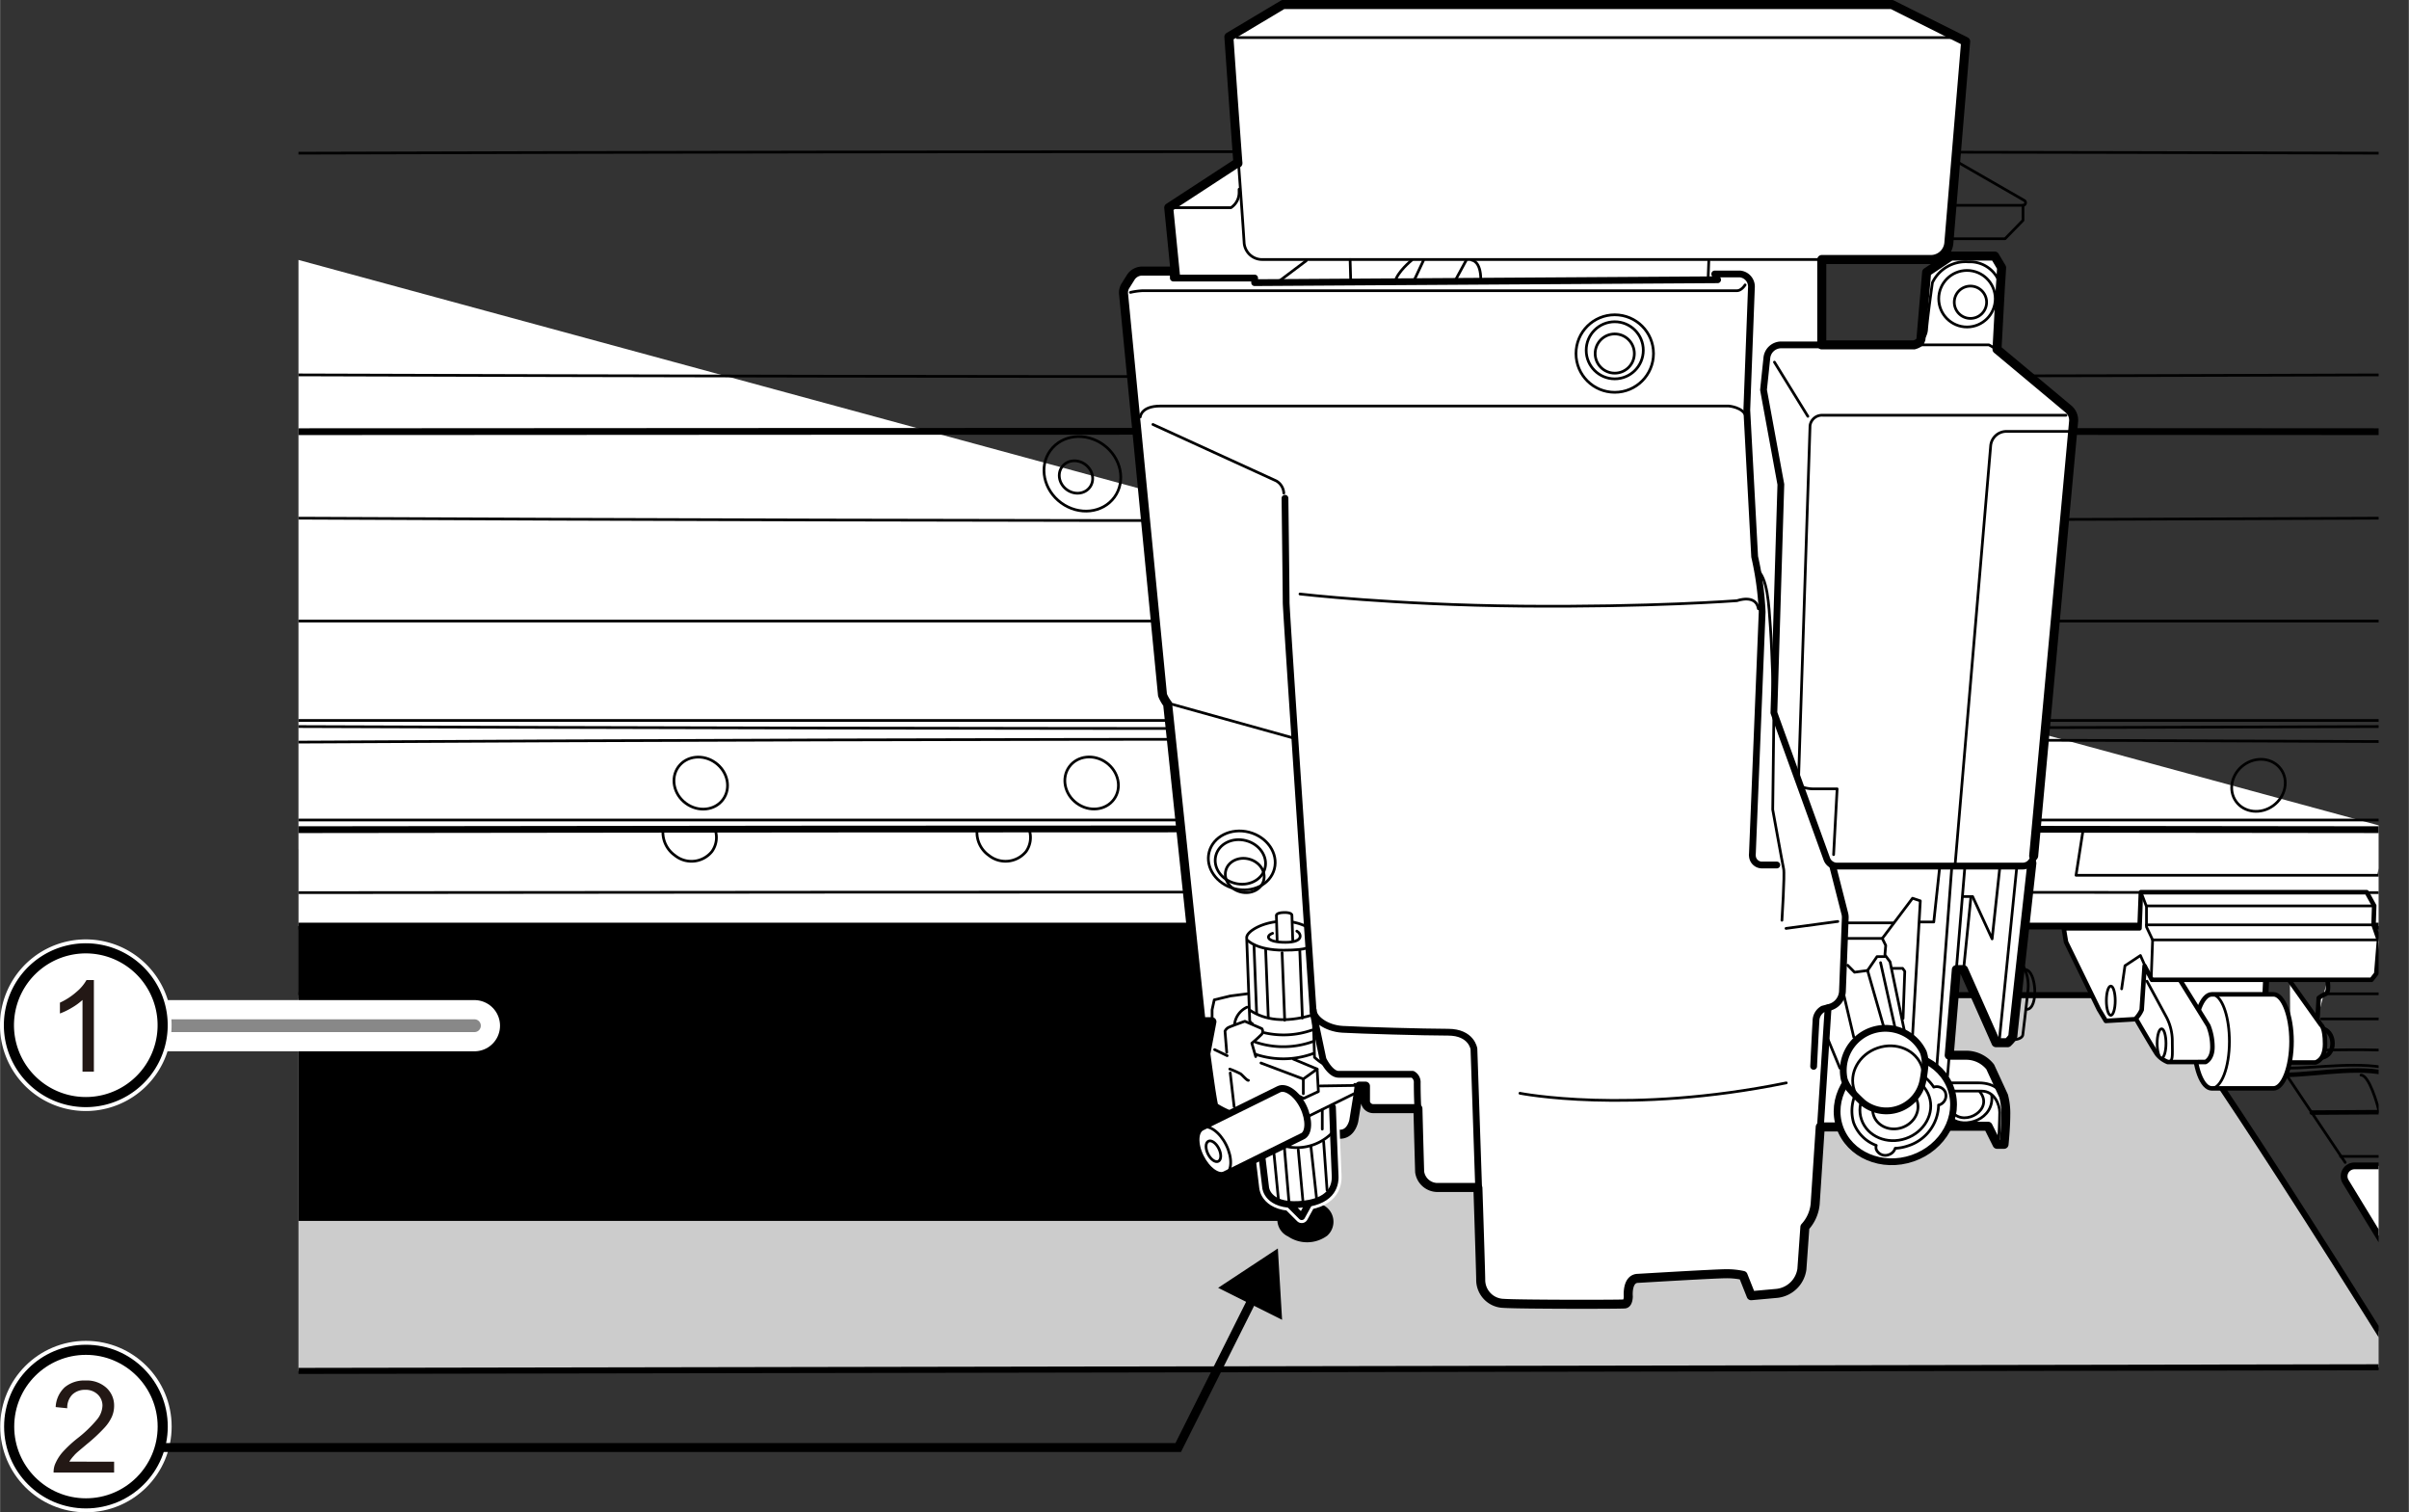 <svg xmlns="http://www.w3.org/2000/svg" xmlns:xlink="http://www.w3.org/1999/xlink" width="94.08mm" height="59.06mm" viewBox="0 0 266.68 167.43"><rect x="0" y="0" width="266.68" height="167.43" fill="#333333" stroke="none"/><defs><style>.cls-1,.cls-14,.cls-16,.cls-17,.cls-18,.cls-19,.cls-20,.cls-21,.cls-22,.cls-23,.cls-24,.cls-27,.cls-7,.cls-8,.cls-9{fill:none;}.cls-2{clip-path:url(#clip-path);}.cls-3{fill:#ccc;}.cls-10,.cls-11,.cls-12,.cls-13,.cls-14,.cls-17,.cls-18,.cls-19,.cls-20,.cls-21,.cls-25,.cls-27,.cls-3,.cls-4,.cls-5,.cls-6,.cls-7,.cls-8,.cls-9{stroke:#000;}.cls-10,.cls-11,.cls-12,.cls-13,.cls-14,.cls-16,.cls-17,.cls-18,.cls-19,.cls-20,.cls-21,.cls-22,.cls-23,.cls-27,.cls-3,.cls-5,.cls-6,.cls-7,.cls-8,.cls-9{stroke-linecap:round;}.cls-3,.cls-5{stroke-width:0.67px;}.cls-4{stroke-width:0.25px;}.cls-10,.cls-11,.cls-12,.cls-13,.cls-15,.cls-25,.cls-5,.cls-6{fill:#fff;}.cls-10,.cls-11,.cls-12,.cls-13,.cls-14,.cls-16,.cls-17,.cls-18,.cls-19,.cls-20,.cls-21,.cls-6,.cls-7,.cls-8,.cls-9{stroke-linejoin:round;}.cls-6,.cls-7{stroke-width:0.75px;}.cls-11,.cls-8{stroke-width:0.3px;}.cls-10,.cls-9{stroke-width:0.5px;}.cls-13{stroke-width:0.75px;}.cls-14{stroke-width:0.3px;}.cls-16,.cls-22,.cls-24{stroke:#fff;}.cls-16{stroke-width:1.42px;}.cls-17{stroke-width:0.3px;}.cls-18{stroke-width:0.3px;}.cls-19{stroke-width:0.3px;}.cls-20{stroke-width:0.3px;}.cls-21{stroke-width:0.3px;}.cls-22{stroke-width:5.67px;}.cls-23{stroke:#888;stroke-width:1.42px;}.cls-24{stroke-width:1.98px;}.cls-25{stroke-width:1.12px;}.cls-26{fill:#231815;}.cls-27{stroke-width:0.99px;}</style><clipPath id="clip-path" transform="translate(-2.62 -6.5)"><rect class="cls-1" x="35.65" width="230.3" height="173.53"/></clipPath></defs><g id="レイヤー_1" data-name="レイヤー 1"><g class="cls-2"><path class="cls-3" d="M34.64,158.27l233.78-.41c-21.19-34-27-41.19-27-41.19H34.64" transform="translate(-2.62 -6.5)"/><polygon points="144.23 135.16 32.02 135.16 32.02 94 140.22 94 144.23 135.16"/><path class="cls-4" d="M149,140a1.94,1.94,0,0,1,.58,3.09l-.11.11a3.64,3.64,0,0,1-4.2.07,1.92,1.92,0,0,1-.59-3.07.8.8,0,0,1,.13-.13A3.69,3.69,0,0,1,149,140Z" transform="translate(-2.62 -6.5)"/><polygon class="cls-5" points="240.1 107.37 242.27 111.84 250.7 112.22 250.95 106.86 240.1 107.37"/><path class="cls-6" d="M268.7,98.62s0,.37-1.5,10.4H32.68V34.47" transform="translate(-2.62 -6.5)"/><path class="cls-7" d="M34.64,98.35c80.08-.12,153.39-.12,233.35,0" transform="translate(-2.62 -6.5)"/><path class="cls-8" d="M34.64,97.28c80.08,0,153.39,0,233.3,0" transform="translate(-2.62 -6.5)"/><path class="cls-8" d="M34.64,88.66c80.08-.43,153.39-.43,233-.06" transform="translate(-2.62 -6.5)"/><path class="cls-8" d="M34.64,86.93c79.08.3,153.39.3,232.85,0" transform="translate(-2.62 -6.5)"/><path class="cls-8" d="M34.64,86.26c80.08,0,153.39,0,233,0" transform="translate(-2.62 -6.5)"/><path class="cls-8" d="M34.64,75.25c80.08,0,153.39,0,233,0" transform="translate(-2.62 -6.5)"/><path class="cls-8" d="M34.64,63.86c80.08.37,153.39.37,232.92,0" transform="translate(-2.62 -6.5)"/><path class="cls-7" d="M34.64,54.29c80.08-.06,153.39-.06,233,0" transform="translate(-2.62 -6.5)"/><path class="cls-8" d="M34.64,48c80.08.26,153.39.26,232.92,0" transform="translate(-2.62 -6.5)"/><path class="cls-8" d="M35.65,105.32c82.88-.09,149.38-.09,232,0" transform="translate(-2.62 -6.5)"/><path class="cls-8" d="M34.64,23.46c80.08-.23,153.39-.23,233,0" transform="translate(-2.62 -6.5)"/><path class="cls-8" d="M267.61,122.81c-4.15-.22-8.36,0-12.51,0" transform="translate(-2.62 -6.5)"/><path class="cls-8" d="M267.64,124.92c-3.62-1-8.21-.18-11.95-.16" transform="translate(-2.62 -6.5)"/><path class="cls-9" d="M267.94,125.73c-3.12-1.46-8.76-.26-12.2-.24" transform="translate(-2.62 -6.5)"/><path class="cls-8" d="M264,125.52c.88,0,1.81,3.13,2,4.06" transform="translate(-2.62 -6.5)"/><path class="cls-9" d="M258.55,129.67l9.39-.06" transform="translate(-2.62 -6.5)"/><path class="cls-9" d="M259.45,120.35c1.78,0,2,3.26-.13,3.26" transform="translate(-2.62 -6.5)"/><path class="cls-10" d="M256.13,115.12l3.45,4.85s.44.25.44,2.1-1.08,2.05-1.08,2.05h-2.75" transform="translate(-2.62 -6.5)"/><path class="cls-10" d="M254.31,116.58h-6.83c-1.08,0-1.95,2.33-1.95,5.21s.87,5.2,1.95,5.2h6.83c1.07,0,2-2.33,2-5.2S255.38,116.58,254.31,116.58Z" transform="translate(-2.62 -6.5)"/><path class="cls-10" d="M260.28,115s.25,1.34-.19,1.53a3.7,3.7,0,0,0-.77.45l-.13,2.23" transform="translate(-2.62 -6.5)"/><path class="cls-10" d="M244,115.05l3.1,5a6.35,6.35,0,0,1,.45,2.36c0,1.34-.77,1.66-.77,1.66H242.6a2.89,2.89,0,0,1-1.15-.83c-.45-.58-4.86-8.27-4.86-8.27l1.15-3.44" transform="translate(-2.62 -6.5)"/><path class="cls-8" d="M240.3,115.12l2.11,3.89a5.7,5.7,0,0,1,.7,2.74c0,1.6.12,2.37-.51,2.24" transform="translate(-2.62 -6.5)"/><ellipse class="cls-11" cx="239.3" cy="115.51" rx="0.49" ry="1.62"/><path class="cls-10" d="M239,119.33l-3.25.19-.77-1.28-3.64-7.46-.25-1.51h8.39l.15-4h25l.83,1.5-.07,2.11.6,1.73-.3,3.68-.53.68H240.85l-.81-1.53-.32,4.85A3.31,3.31,0,0,1,239,119.33Z" transform="translate(-2.62 -6.5)"/><ellipse class="cls-11" cx="233.68" cy="110.78" rx="0.49" ry="1.62"/><polyline class="cls-8" points="238.16 108.49 236.96 105.78 235.25 106.91 234.88 109.47"/><polyline class="cls-8" points="237.03 98.78 237.63 100.36 237.63 102.62 238.31 104.05 238.16 108.11"/><line class="cls-8" x1="238.31" y1="104.05" x2="263.4" y2="104.05"/><line class="cls-8" x1="262.8" y1="102.39" x2="237.63" y2="102.39"/><line class="cls-8" x1="237.63" y1="100.29" x2="262.87" y2="100.29"/><path class="cls-8" d="M247.79,116.65c.93.4,1.64,2.55,1.64,5.14,0,2.87-.88,5.2-2,5.2" transform="translate(-2.62 -6.5)"/><path class="cls-12" d="M227.56,102.06s-2.1,18.87-2.1,19.1-.58.77-.58.77h-1.29L220,113.84h-.8l-.79,9.48h2a3.42,3.42,0,0,1,2.54,1.29l1.48,3.21a7.52,7.52,0,0,1,.24,2.11c0,1.38-.19,3.25-.19,3.25h-.77l-1-2h-4.22l-12.22.08h-2.14l-.56,8.53a4.36,4.36,0,0,1-1.14,2.55l-.33,4.66a3.13,3.13,0,0,1-2.75,2.68l-2.87.26-.89-2.24a8.29,8.29,0,0,0-1.92-.19c-1.21,0-9.7.51-9.7.51-1.28,0-1.09,2-1.09,2s0,.77-.38.83-11.68.06-13.4-.06a2.6,2.6,0,0,1-2.56-2.62c0-.51-.14-5-.31-10.15l-.13-.06h-4.41a2,2,0,0,1-1.91-1.73s-.12-4.13-.19-7h-5a.88.88,0,0,1-.81-.72v-1.77h-.67l-.62,3.83s-.29,1.58-1.63,1.49a4.45,4.45,0,0,1-1.87-.43v.67l-1.53.67-8-2.78a10.47,10.47,0,0,1-2.44-1.15c-.19-.33-.91-5.89-.91-5.89l.67-3.54h-1.2l-3.7-35.17a4.31,4.31,0,0,1-.57-1L127,39.06a1.42,1.42,0,0,1,.22-.94l.57-.91a1.5,1.5,0,0,1,1.26-.7h3.45l.26.64L132,29.49l7.66-5v.09c-.5-6.7-1-14-1-14l6-3.58h67.4l8.17,4.09L218.37,33.4a2,2,0,0,1-2,1.83H204.3v9.45h10.21a1.72,1.72,0,0,0,.65-.32l.12-.32.63-7.4,2.68-1.79h4.86l.76,1.28-.07,1.16-.06.88-.38,7,7.91,6.61a1.61,1.61,0,0,1,.57,1.38l-4.42,48.09" transform="translate(-2.62 -6.5)"/><ellipse class="cls-13" cx="212.44" cy="129.16" rx="6.51" ry="5.88" transform="translate(-33.12 69.83) rotate(-19.03)"/><ellipse class="cls-14" cx="212.44" cy="129.16" rx="3.96" ry="3.57" transform="translate(-33.12 69.83) rotate(-19.03)"/><ellipse class="cls-14" cx="212.44" cy="129.16" rx="2.54" ry="2.29" transform="translate(-33.12 69.83) rotate(-19.03)"/><path class="cls-8" d="M218,127.45a1.05,1.05,0,0,0-1.3-.6A4.78,4.78,0,0,0,211,125a4.67,4.67,0,0,0-3.18,5.77,4.22,4.22,0,0,0,2.51,2.53.82.82,0,0,0,0,.44,1.08,1.08,0,0,0,1.39.59,1.09,1.09,0,0,0,.71-.71,5,5,0,0,0,1.42-.27,4.83,4.83,0,0,0,3.38-4.52h.05a1.08,1.08,0,0,0,.72-1.36Z" transform="translate(-2.62 -6.5)"/><path class="cls-8" d="M139.73,24.6c.25,3.46.49,6.75.62,8.8a2,2,0,0,0,2,1.83h62" transform="translate(-2.62 -6.5)"/><path class="cls-8" d="M132,29.49h6.89a2,2,0,0,0,.9-1.66v-.38" transform="translate(-2.62 -6.5)"/><path class="cls-8" d="M218.85,29.23h7.73a.28.28,0,0,0,.28-.3.27.27,0,0,0-.14-.24l-7.49-4.31" transform="translate(-2.62 -6.5)"/><polyline class="cls-8" points="223.96 22.73 223.96 24.39 221.97 26.43 215.75 26.43"/><path class="cls-8" d="M215.16,44.36a1.92,1.92,0,0,0,.75-1.47c.13-1.53.64-5.1.64-5.1a4.08,4.08,0,0,1,4-2.3A3.47,3.47,0,0,1,224,37.84" transform="translate(-2.62 -6.5)"/><path class="cls-8" d="M202,93.57a3.75,3.75,0,0,0,1.28.26H206l-.39,7.28" transform="translate(-2.62 -6.5)"/><path class="cls-8" d="M201.74,92.43,203,53.62a1.34,1.34,0,0,1,1.4-1.15h26.94" transform="translate(-2.62 -6.5)"/><line class="cls-8" x1="196.44" y1="40.09" x2="200.14" y2="46.09"/><polyline class="cls-8" points="211.89 38.18 220.19 38.18 221.08 38.69"/><path class="cls-7" d="M227.76,101.27a1.23,1.23,0,0,1-1.22,1.11H206a1.21,1.21,0,0,1-1.15-.81L199,85.4l.77-25.27-1.92-10.47.37-3.54a1.6,1.6,0,0,1,1.59-1.44h4.43" transform="translate(-2.62 -6.5)"/><circle class="cls-8" cx="218.14" cy="33.46" r="1.79"/><circle class="cls-8" cx="217.76" cy="33.07" r="3.13"/><path class="cls-8" d="M232,54.26h-7.21A1.75,1.75,0,0,0,223,55.85l-3.95,46.53" transform="translate(-2.62 -6.5)"/><polyline class="cls-8" points="204.45 103.89 208.38 103.89 208.76 104.66 208.67 105.71 209.24 106.48 210.87 114.33"/><line class="cls-8" x1="204.07" y1="109.92" x2="205.22" y2="114.81"/><line class="cls-8" x1="208.19" y1="106.57" x2="209.81" y2="113.85"/><polyline class="cls-8" points="208.67 105.9 207.8 105.9 206.75 107.44 205.31 107.63 204.55 106.86"/><line class="cls-8" x1="206.75" y1="107.43" x2="208.52" y2="113.61"/><line class="cls-8" x1="202.38" y1="115.09" x2="203.69" y2="118.25"/><path class="cls-6" d="M215.55,123a4.66,4.66,0,0,0-8.76,3,3.56,3.56,0,0,0,.53,1,19,19,0,0,0,1.54,1.57,4.13,4.13,0,0,0,6.64-2.43,17.51,17.51,0,0,0,.25-1.91A4,4,0,0,0,215.55,123Z" transform="translate(-2.62 -6.5)"/><ellipse class="cls-14" cx="211.64" cy="125.89" rx="3.96" ry="3.57" transform="translate(-32.1 69.39) rotate(-19.03)"/><polyline class="cls-8" points="208.38 103.89 211.73 99.44 212.59 99.73 211.73 114.66"/><polyline class="cls-8" points="209.43 107.2 210.63 107.2 210.87 107.53 210.68 112.75"/><line class="cls-8" x1="215.79" y1="116.82" x2="215.61" y2="119.07"/><path class="cls-8" d="M218.71,127.29H222c1.43,0,2,1.53,2,2.35s-.1,2.87-.1,2.87" transform="translate(-2.62 -6.5)"/><path class="cls-8" d="M218.37,126.38h3.3c1.82,0,2.83,1,2.92,2.25" transform="translate(-2.62 -6.5)"/><path class="cls-8" d="M221.82,127.39c1.53,1.91-1.63,3.83-3,2.3" transform="translate(-2.62 -6.5)"/><path class="cls-8" d="M223.11,127.72c.34,2.73-3.06,3.79-4.45,2.59" transform="translate(-2.62 -6.5)"/><line class="cls-8" x1="214.41" y1="118.16" x2="216.09" y2="95.8"/><polyline class="cls-8" points="212.54 102.07 214.08 102.07 214.75 95.85"/><line class="cls-8" x1="209.58" y1="102.17" x2="204.5" y2="102.17"/><line class="cls-8" x1="223.27" y1="95.99" x2="221.35" y2="115.05"/><line class="cls-8" x1="217.38" y1="107.34" x2="218.19" y2="99.34"/><polyline class="cls-8" points="217.38 99.25 218.38 99.25 220.54 103.94 221.4 95.95"/><path class="cls-8" d="M226.41,113.12a4.54,4.54,0,0,1,.72,3c-.19,1.82-.57,4.93-.57,4.93s0,.57-1.34.57" transform="translate(-2.62 -6.5)"/><path class="cls-8" d="M226.8,113.84c1.29,0,1.53,4.4.19,4.4" transform="translate(-2.62 -6.5)"/><line class="cls-8" x1="216.58" y1="107.34" x2="217.52" y2="95.99"/><path class="cls-15" d="M150.13,129.06s.22,6.36.29,7.57-.46,3-4,3.21-3.69-1.87-3.69-1.87l-.86-7.18m3.45,9,1.4,1.4.77-1.4" transform="translate(-2.62 -6.5)"/><path class="cls-16" d="M150.13,129.06s.22,6.36.29,7.57-.46,3-4,3.21-3.69-1.87-3.69-1.87l-.86-7.18m3.45,9,1.4,1.4.77-1.4" transform="translate(-2.62 -6.5)"/><path class="cls-7" d="M150.13,129.06s.22,6.36.29,7.57-.46,3-4,3.21-3.69-1.87-3.69-1.87l-.86-7.18m3.45,9,1.4,1.4.77-1.4" transform="translate(-2.62 -6.5)"/><path class="cls-7" d="M148,118.34c0,.89,1.39,2,3.24,2.11s9.06.32,11.68.32,2.87,1.85,2.87,1.85.28,8.25.52,15.38" transform="translate(-2.62 -6.5)"/><line class="cls-7" x1="202.38" y1="111.58" x2="201.53" y2="124.76"/><path class="cls-7" d="M144.87,61.66s.13,10.53.13,11.55,3,45.45,3,45.45l1.08,5.11s.77,1.66,1.73,1.66H159a1,1,0,0,1,.51.95c0,.25,0,1.38.07,2.78" transform="translate(-2.62 -6.5)"/><path class="cls-8" d="M170.88,127.53s12.07,2.4,29.49-1.15" transform="translate(-2.62 -6.5)"/><path class="cls-7" d="M205.51,102.38l1.33,5.22a1.69,1.69,0,0,1,.06.55l-.31,8.08a1.93,1.93,0,0,1-1.42,1.78l-.75.2a1.52,1.52,0,0,0-.76,1.34c-.07,1-.26,5-.26,5" transform="translate(-2.62 -6.5)"/><line class="cls-8" x1="197.72" y1="102.78" x2="203.46" y2="102.01"/><path class="cls-8" d="M199.89,108.38s.32-5.1.19-5.68-1.21-6.57-1.21-6.57L199,85.4s-.19-6.63-.38-9.38-.32-5.55-1.53-6.51" transform="translate(-2.62 -6.5)"/><path class="cls-7" d="M199.32,102.26h-1.6a1.06,1.06,0,0,1-1.1-1,.78.78,0,0,1,0-.26l1.08-26.75a34.12,34.12,0,0,0-.83-6.12L196,51.89l.51-13.53a1.41,1.41,0,0,0-1.26-1.53h-2.8l.32.64-51.26.32v-.51h-9v-.77" transform="translate(-2.62 -6.5)"/><path class="cls-8" d="M127.76,38.87a7.36,7.36,0,0,1,1.41-.19h65.74c.51,0,.9-.64.9-.64" transform="translate(-2.62 -6.5)"/><line class="cls-8" x1="189.1" y1="30.78" x2="189.17" y2="28.92"/><path class="cls-8" d="M165.55,35.3s1,.06,1,2.17" transform="translate(-2.62 -6.5)"/><line class="cls-8" x1="144.61" y1="28.86" x2="141.55" y2="31.16"/><path class="cls-8" d="M158.91,35.3s-1.66,1.34-1.85,2.42" transform="translate(-2.62 -6.5)"/><line class="cls-8" x1="149.46" y1="28.73" x2="149.53" y2="31.16"/><line class="cls-8" x1="157.57" y1="28.86" x2="156.55" y2="31.03"/><line class="cls-8" x1="162.29" y1="28.86" x2="161.08" y2="31.09"/><circle class="cls-8" cx="178.76" cy="39.14" r="2.17"/><ellipse class="cls-17" cx="140.42" cy="103.42" rx="1.88" ry="2.17" transform="translate(2.07 206.43) rotate(-75.27)"/><ellipse class="cls-18" cx="139.93" cy="101.93" rx="2.44" ry="2.81" transform="translate(3.69 205.49) rotate(-75.55)"/><ellipse class="cls-18" cx="140.08" cy="101.76" rx="3.23" ry="3.73" transform="translate(3.97 205.51) rotate(-75.55)"/><circle class="cls-8" cx="178.76" cy="39.14" r="4.29"/><circle class="cls-8" cx="178.76" cy="38.78" r="3.16"/><path class="cls-8" d="M128.85,52.66s.06-1.21,2.23-1.21H194s1.6.12,1.91,1.15" transform="translate(-2.62 -6.5)"/><path class="cls-8" d="M130.25,53.49l13.66,6.25a1.66,1.66,0,0,1,.83,1.35" transform="translate(-2.62 -6.5)"/><path class="cls-8" d="M146.53,72.26s10.34,1.21,24.57,1.34,23.81-.6,23.81-.6,2.11-.77,2.37.89" transform="translate(-2.62 -6.5)"/><line class="cls-8" x1="129.23" y1="77.82" x2="143.21" y2="81.71"/><line class="cls-8" x1="136.95" y1="4.16" x2="215.97" y2="4.16"/><polyline class="cls-8" points="134.18 112.8 134.18 111.79 134.42 110.69 136.19 110.26 138.05 110.02"/><line class="cls-8" x1="134.46" y1="116.2" x2="135.85" y2="116.87"/><path class="cls-8" d="M138.42,123l-.19-2.34a.91.91,0,0,1,.34-.39c.24-.14,1.86-.71,1.86-.71l1.87.81a.51.51,0,0,1,0,.62,14.81,14.81,0,0,1-1.1,1l.43,1.48" transform="translate(-2.62 -6.5)"/><polyline class="cls-8" points="143.18 117.25 145.81 118.35 145.95 120.84 144.32 121.6 143.66 121.27"/><path class="cls-8" d="M138.76,124.85a10,10,0,0,1,1.2.53c.2.15.71.76.86.72" transform="translate(-2.62 -6.5)"/><line class="cls-8" x1="136.19" y1="118.78" x2="136.62" y2="122.51"/><path class="cls-8" d="M147.38,130.12l5.22-2.58s.28-.63,0-1" transform="translate(-2.62 -6.5)"/><polyline class="cls-8" points="146.15 120.22 149.64 120.17 150.5 120.12"/><line class="cls-8" x1="146.38" y1="125" x2="146.38" y2="122.85"/><path class="cls-8" d="M141.25,119.82a.5.5,0,0,1-.29-.52l-.33-9c0-1,3.68-2.73,6.65-1.2" transform="translate(-2.62 -6.5)"/><path class="cls-8" d="M142.59,120.83a9.52,9.52,0,0,0,5.26-.29" transform="translate(-2.62 -6.5)"/><path class="cls-8" d="M148,119l.14,4.55a6.13,6.13,0,0,0,1.29.91" transform="translate(-2.62 -6.5)"/><path class="cls-8" d="M141.63,123.22a9.66,9.66,0,0,0,6.37-.09" transform="translate(-2.62 -6.5)"/><path class="cls-8" d="M141.63,121.88a9.66,9.66,0,0,0,6.37-.09" transform="translate(-2.62 -6.5)"/><path class="cls-11" d="M144,110.56l-.08-2.63s-.16-.38.8-.41.92.31.92.31l.09,2.78" transform="translate(-2.62 -6.5)"/><path class="cls-8" d="M143.5,109.82c-.82.29-.67,1,1.43,1s1.73-1,1.25-1.24" transform="translate(-2.62 -6.5)"/><path class="cls-8" d="M140.77,110.63s1,1.06,3.93,1.06,2.82-.43,2.82-.43" transform="translate(-2.62 -6.5)"/><path class="cls-8" d="M141,118.34c1.63,1.1,3.88,1.39,6.75.57" transform="translate(-2.62 -6.5)"/><path class="cls-8" d="M140.67,118a2.4,2.4,0,0,0-1.38,1.86" transform="translate(-2.62 -6.5)"/><line class="cls-8" x1="138.82" y1="104.71" x2="139.11" y2="112.17"/><line class="cls-8" x1="140.11" y1="105.14" x2="140.4" y2="112.61"/><line class="cls-8" x1="141.93" y1="105.47" x2="142.22" y2="112.94"/><line class="cls-8" x1="143.89" y1="105.23" x2="144.18" y2="112.7"/><polyline class="cls-8" points="139.59 117.68 144.28 119.45 145.81 118.35"/><line class="cls-8" x1="144.28" y1="119.45" x2="144.28" y2="121.08"/><path class="cls-8" d="M144.79,133.37A5.5,5.5,0,0,0,150,132" transform="translate(-2.62 -6.5)"/><path class="cls-6" d="M146.89,129c-.72-1.44-1.93-2.3-2.71-1.91l-8.53,4.21c-.78.39-.84,1.87-.12,3.31s1.92,2.31,2.7,1.92l8.54-4.22C147.55,132,147.6,130.47,146.89,129Z" transform="translate(-2.62 -6.5)"/><ellipse class="cls-19" cx="136.94" cy="133.95" rx="0.67" ry="1.24" transform="translate(-47.79 68.04) rotate(-26.3)"/><ellipse class="cls-19" cx="136.94" cy="133.95" rx="1.58" ry="2.91" transform="translate(-47.79 68.04) rotate(-26.3)"/><polyline class="cls-8" points="264.2 92.31 263.34 96.9 229.83 96.9 230.59 92.02"/><ellipse class="cls-20" cx="252.65" cy="93.44" rx="3.06" ry="2.78" transform="translate(-9.24 160.03) rotate(-36.04)"/><ellipse class="cls-20" cx="123.46" cy="93.18" rx="2.78" ry="3.06" transform="translate(-27.14 131.69) rotate(-53.96)"/><path class="cls-8" d="M110.77,98.51a3.11,3.11,0,0,0,1.32,2.69,2.94,2.94,0,0,0,4.12-.44,2.69,2.69,0,0,0,.41-2.17" transform="translate(-2.62 -6.5)"/><path class="cls-8" d="M76,98.51a3.15,3.15,0,0,0,1.33,2.69,2.91,2.91,0,0,0,4.1-.44h0a2.66,2.66,0,0,0,.42-2.17" transform="translate(-2.62 -6.5)"/><ellipse class="cls-20" cx="80.18" cy="93.19" rx="2.78" ry="3.06" transform="translate(-44.96 96.7) rotate(-53.96)"/><ellipse class="cls-20" cx="121.73" cy="59.3" rx="1.73" ry="1.91" transform="translate(-0.46 116.35) rotate(-53.96)"/><ellipse class="cls-21" cx="122.18" cy="59.09" rx="3.97" ry="4.38" transform="matrix(0.59, -0.81, 0.81, 0.59, -0.13, 116.56)"/><path class="cls-8" d="M260.09,116.52h7.64" transform="translate(-2.62 -6.5)"/><path class="cls-8" d="M267.93,134.52h-6.19" transform="translate(-2.62 -6.5)"/><path class="cls-8" d="M267.93,119.3h-8.29" transform="translate(-2.62 -6.5)"/><line class="cls-8" x1="253.12" y1="118.99" x2="259.63" y2="128.69"/><path class="cls-6" d="M268.92,135.57H263.3a1.14,1.14,0,0,0-.62.17,1.15,1.15,0,0,0-.38,1.58l6.62,10.86" transform="translate(-2.62 -6.5)"/><line class="cls-8" x1="141.04" y1="127.8" x2="141.55" y2="133.03"/><line class="cls-8" x1="146.53" y1="126.39" x2="146.91" y2="131.75"/><line class="cls-8" x1="142.17" y1="126.87" x2="142.7" y2="133.16"/><line class="cls-8" x1="143.72" y1="127.29" x2="144.23" y2="132.9"/><line class="cls-8" x1="145.12" y1="126.9" x2="145.76" y2="132.78"/></g></g><g id="レイヤー_2" data-name="レイヤー 2"><line class="cls-22" x1="52.51" y1="113.55" x2="12.6" y2="113.55"/><line class="cls-23" x1="52.51" y1="113.55" x2="12.6" y2="113.55"/><path class="cls-24" d="M20.5,118.61a8.51,8.51,0,1,1-6.95-7A8.51,8.51,0,0,1,20.5,118.61Z" transform="translate(-2.62 -6.5)"/><path class="cls-25" d="M20.5,118.61a8.51,8.51,0,1,1-6.95-7A8.51,8.51,0,0,1,20.5,118.61Z" transform="translate(-2.62 -6.5)"/><path class="cls-26" d="M13,125.14H11.74V117.2a6.69,6.69,0,0,1-1.18.86,7.82,7.82,0,0,1-1.32.64v-1.2a7.41,7.41,0,0,0,1.83-1.19A4.81,4.81,0,0,0,12.18,115H13Z" transform="translate(-2.62 -6.5)"/><circle class="cls-24" cx="9.5" cy="157.93" r="8.5"/><circle class="cls-25" cx="9.5" cy="157.93" r="8.5"/><path class="cls-26" d="M15.24,168.32v1.2H8.54a2.34,2.34,0,0,1,.14-.87,4.89,4.89,0,0,1,.82-1.35,13.31,13.31,0,0,1,1.63-1.53,13.85,13.85,0,0,0,2.24-2.15,2.56,2.56,0,0,0,.58-1.5,1.69,1.69,0,0,0-.53-1.25,1.9,1.9,0,0,0-1.38-.51,2,2,0,0,0-1.44.54,2.07,2.07,0,0,0-.55,1.5l-1.28-.13a3.18,3.18,0,0,1,1-2.19,3.38,3.38,0,0,1,2.31-.75,3.22,3.22,0,0,1,2.31.81,2.65,2.65,0,0,1,.85,2,3,3,0,0,1-.25,1.2,4.59,4.59,0,0,1-.83,1.23,18.52,18.52,0,0,1-1.92,1.79c-.74.63-1.22,1-1.44,1.28a4.34,4.34,0,0,0-.52.67Z" transform="translate(-2.62 -6.5)"/><polyline class="cls-27" points="18 160.25 130.43 160.25 138.91 143.3"/><polygon points="141.93 146.11 141.46 138.21 134.85 142.57 141.93 146.11"/></g></svg>